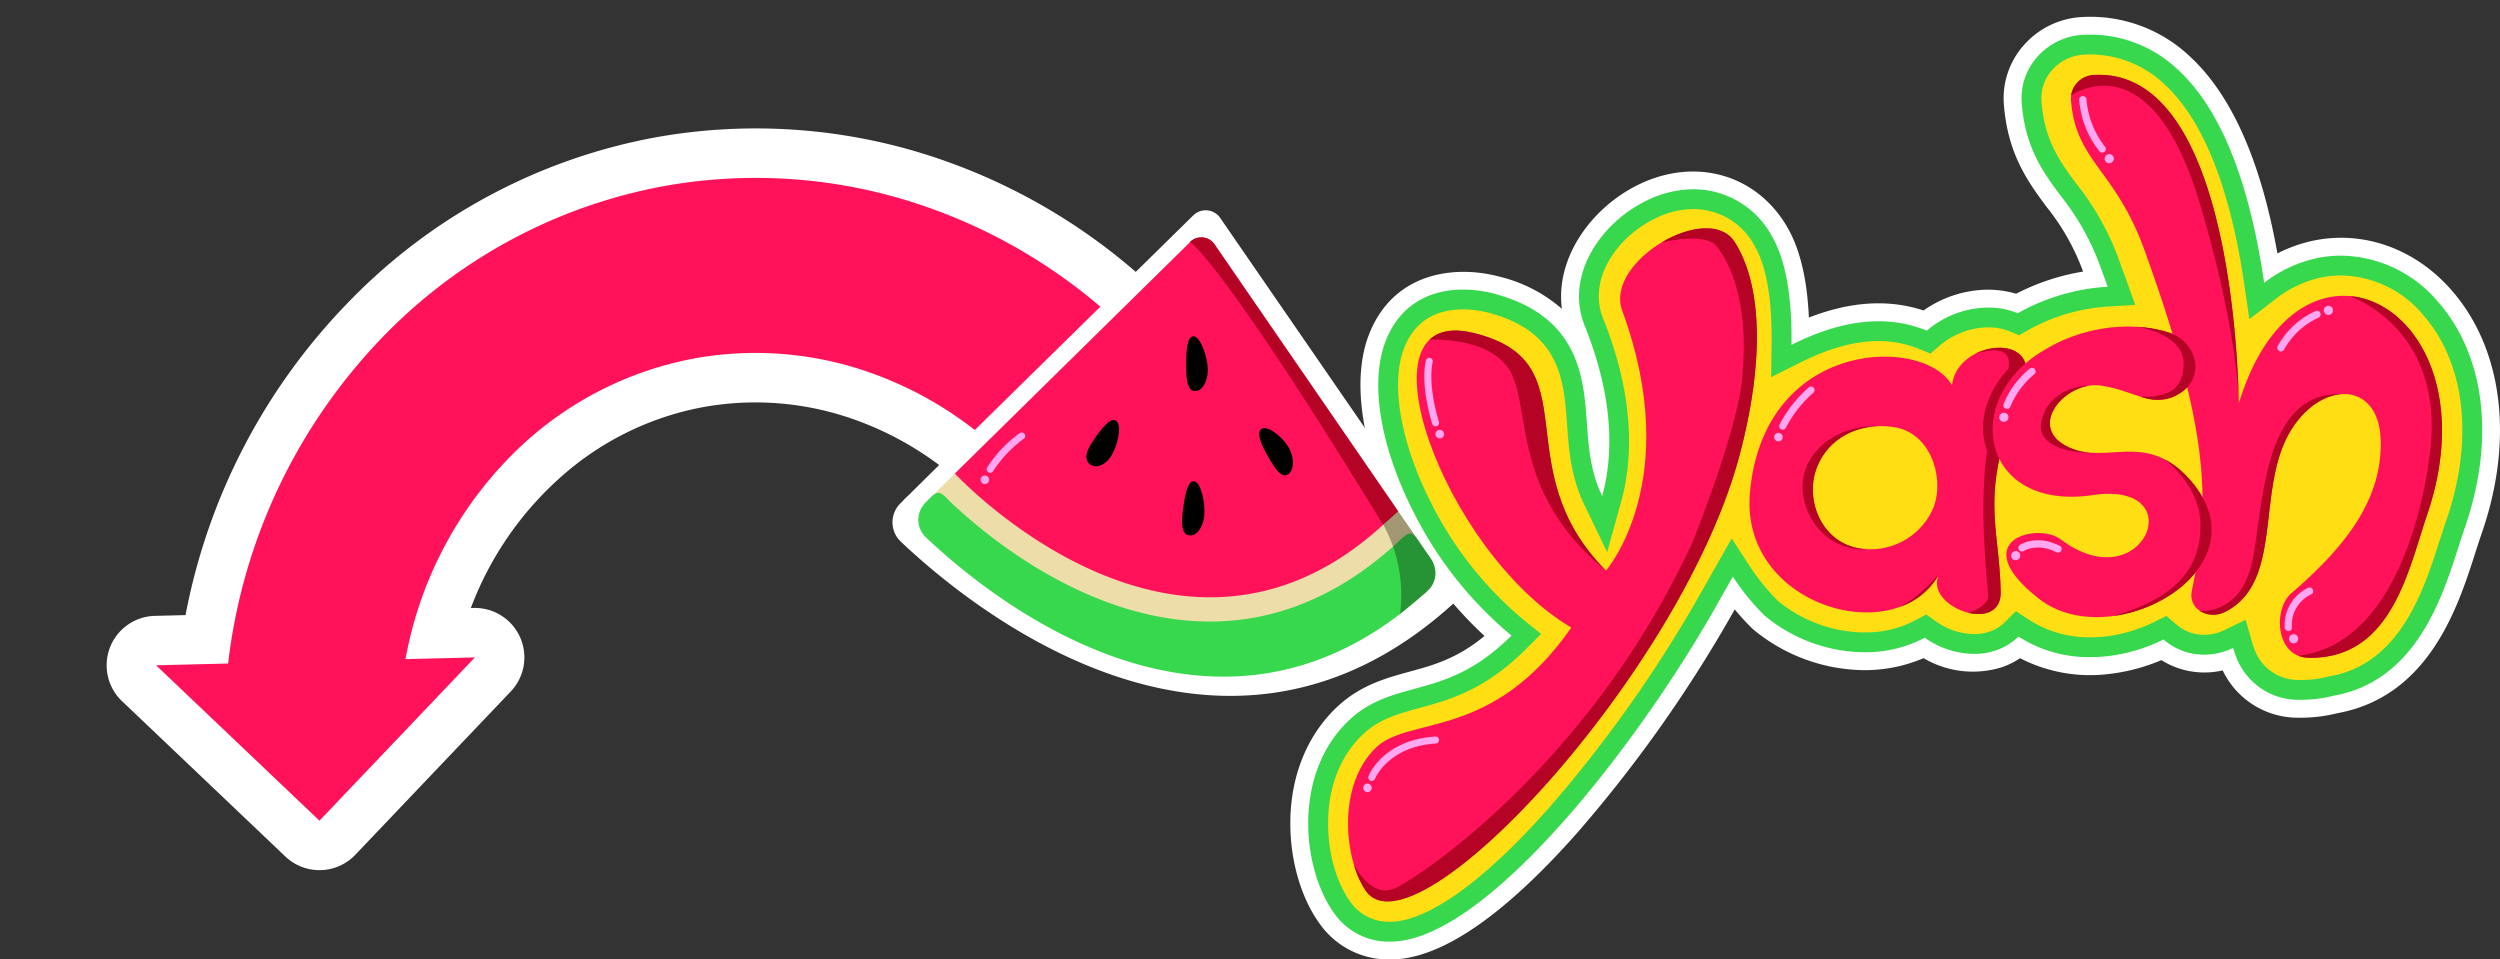 <svg xmlns="http://www.w3.org/2000/svg" xmlns:xlink="http://www.w3.org/1999/xlink" width="451.008" height="173.089" viewBox="0 0 451.008 173.089">
  <rect x="0" y="0" width="451.008" height="173.089" fill="#333333" stroke="none"/>
  <defs>
    <clipPath id="clip-path">
      <rect id="Rechteck_193" data-name="Rechteck 193" width="108.36" height="201.379" transform="translate(0 0)" fill="none"/>
    </clipPath>
    <clipPath id="clip-path-2">
      <rect id="Rechteck_192" data-name="Rechteck 192" width="290" height="170.059" fill="none"/>
    </clipPath>
    <clipPath id="clip-path-4">
      <rect id="Rechteck_190" data-name="Rechteck 190" width="9.392" height="18.531" fill="none"/>
    </clipPath>
  </defs>
  <g id="Gruppe_1078" data-name="Gruppe 1078" transform="translate(-301.992 -1980.911)">
    <g id="Gruppe_753" data-name="Gruppe 753" transform="translate(335.477 2146.197) rotate(-108)">
      <g id="Gruppe_752" data-name="Gruppe 752" transform="translate(0 0)" clip-path="url(#clip-path)">
        <path id="Pfad_944" data-name="Pfad 944" d="M40.232,0a4.462,4.462,0,0,0-2.124.538L20.223,10.221,2.338,19.9a4.462,4.462,0,0,0-1.8,6.047l9.675,17.887,9.675,17.886a4.456,4.456,0,0,0,3.921,2.338c.077,0,.154,0,.231-.005s.154-.01.231-.018a4.465,4.465,0,0,0,3.817-3.164l.969-3.259.969-3.258A64.727,64.727,0,0,1,53,80.306a57.939,57.939,0,0,1,5.433,33.126A57.542,57.542,0,0,1,48.754,138.3a62.039,62.039,0,0,1-20.2,18.476,4.464,4.464,0,0,0-1.64,6.093l7.881,13.677,7.88,13.677a4.468,4.468,0,0,0,3.285,2.2,4.455,4.455,0,0,0,2.808-.558,102.45,102.45,0,0,0,33.6-30.932,97.949,97.949,0,0,0,16.182-41.969A98.623,98.623,0,0,0,87.128,58.392,106.008,106.008,0,0,0,41.88,14.549l1.314-4.407,1.314-4.406A4.462,4.462,0,0,0,40.232,0" transform="translate(4.463 4.462)" fill="#ff125a"/>
        <path id="Pfad_945" data-name="Pfad 945" d="M51,192.455a98,98,0,0,0,32.127-29.56A93.49,93.49,0,0,0,98.594,122.81,94.258,94.258,0,0,0,86.84,63.31,101.6,101.6,0,0,0,40.985,21.376l1.854-6.227,1.855-6.227L26.809,18.606,8.925,28.289,18.6,46.175l9.675,17.887,1.787-6,1.787-6A69.724,69.724,0,0,1,60.222,80.319a62.6,62.6,0,0,1,7.1,38.183,62,62,0,0,1-10.4,26.75A66.493,66.493,0,0,1,35.24,165.1l7.88,13.677Zm.008,8.924a8.915,8.915,0,0,1-7.739-4.47l-7.881-13.677-7.88-13.677a8.922,8.922,0,0,1,3.277-12.186,57.6,57.6,0,0,0,18.727-17.1,53.1,53.1,0,0,0,8.969-22.981A53.163,53.163,0,0,0,54.6,89.241,59.626,59.626,0,0,0,36.973,66.118l-.073.245-.073.245a8.923,8.923,0,0,1-7.632,6.329q-.231.025-.462.036c-.154.008-.307.012-.46.012a8.922,8.922,0,0,1-7.846-4.678L10.752,50.421,1.076,32.535a8.923,8.923,0,0,1,3.6-12.092l17.884-9.683L40.444,1.076a8.924,8.924,0,0,1,12.8,10.393l-.79,2.652-.789,2.652A110.433,110.433,0,0,1,96.372,62.354a102.916,102.916,0,0,1,11.062,61.674,102.406,102.406,0,0,1-16.9,43.853,106.913,106.913,0,0,1-35.08,32.305,8.879,8.879,0,0,1-4.447,1.193" transform="translate(0 0)" fill="#fff"/>
      </g>
    </g>
    <g id="Gruppe_751" data-name="Gruppe 751" transform="translate(463 1983.941)" clip-path="url(#clip-path-2)">
      <g id="Gruppe_750" data-name="Gruppe 750">
        <g id="Gruppe_749" data-name="Gruppe 749" clip-path="url(#clip-path-2)">
          <path id="Pfad_898" data-name="Pfad 898" d="M102.4,137.073,100.63,134.5c-.262-.381-.493-.72-.7-1.018l-4.118-5.975L59.277,74.488a3.2,3.2,0,0,0-5.01-.7l-.114.112-.047.047L8.78,118.474s-3.8,3.748-6.005,5.932a11.509,11.509,0,0,0-1,.992l-.007.007c-.331.33-.53.53-.528.533a4.818,4.818,0,0,0,.177,6.637c12.646,12.017,58.065,49.344,99.928,11.1q.314-.291.625-.582a4.8,4.8,0,0,0,.432-6.021" transform="translate(0 -37.97)" fill="#fff"/>
          <path id="Pfad_899" data-name="Pfad 899" d="M167.815,170.059a15.191,15.191,0,0,1-12.395-6.088c-3.63-4.794-5.7-11.976-5.55-19.212.179-8.431,3.371-15.8,8.988-20.763,4.01-3.542,8.576-4.785,12.6-5.882,4.178-1.138,8.476-2.308,13.436-6.413a73.429,73.429,0,0,1-15.72-20.969c-6.477-12.755-8.367-25.31-5.056-33.586,4.443-11.108,15.5-12.453,23.623-10.229a26.565,26.565,0,0,1,11.11,5.766c-1.215-9.347,5.492-18.378,13.9-22.44,10.328-4.991,21.367-1.763,26.844,7.846,2.24,3.931,3.5,9.25,3.819,16.168,7.55-2.928,14.369-3.346,20.684-1.278a20.487,20.487,0,0,1,9.812-3.656,17.957,17.957,0,0,1,6.891.639,40.725,40.725,0,0,1,12.08-4c-.032-.083-.062-.167-.093-.25a41.183,41.183,0,0,0-6.478-11.4c-3.293-4.435-7.025-9.461-7.723-18.511a14.408,14.408,0,0,1,3.547-10.623A15.019,15.019,0,0,1,292.454.055a26.1,26.1,0,0,1,19.671,7.078c7.179,6.591,12.362,17.825,15.407,33.391q.21,1.066.405,2.163a26.089,26.089,0,0,1,6.348-2.276c9.06-1.938,18.391,1.351,24.964,8.794,9.362,10.6,11.43,27.058,5.53,44.023-.377,1.087-.76,2.278-1.164,3.54-3.1,9.679-8.3,25.86-24.879,28.87a27.282,27.282,0,0,1-6.688.809l-.443,0a15.005,15.005,0,0,1-13.542-8.536A14.6,14.6,0,0,1,307,116.059a33.843,33.843,0,0,1-9.295,2.48,27.6,27.6,0,0,1-16.195-2.826,14.128,14.128,0,0,1-3.226,1.607A17.479,17.479,0,0,1,264.1,115.7a26.829,26.829,0,0,1-11.844,2.137,31.825,31.825,0,0,1-18.89-7.322l-.214-.194q-1.645-1.632-3.114-3.413l-.043.076a243.264,243.264,0,0,1-28.277,40.12c-12.89,14.585-23.874,22.293-32.645,22.913-.42.03-.843.045-1.259.045M181,52.437c-3.849,0-8.589,1.321-10.9,7.1-2.592,6.482-.745,17.317,4.821,28.278a66.361,66.361,0,0,0,16.853,21.3l2.794,2.253-2.542,2.535c-7.289,7.265-13.712,9.014-18.872,10.419-3.675,1-7.147,1.946-10.034,4.5-9.453,8.346-7.8,24.342-2.566,31.26a8.883,8.883,0,0,0,8.06,3.508c6.835-.483,16.876-7.853,28.279-20.753a236.425,236.425,0,0,0,27.488-39.014L229.5,94.8l2.888,4.441a39.636,39.636,0,0,0,5.2,6.4,25.353,25.353,0,0,0,14.93,5.755,20.046,20.046,0,0,0,10.271-2.218l1.76-.946,1.629,1.158c3.062,2.175,6.977,2.9,9.978,1.849a7.428,7.428,0,0,0,2.8-1.725l1.855-1.836,2.18,1.435a20.8,20.8,0,0,0,13.981,3.025,27.573,27.573,0,0,0,8.979-2.685l1.919-.95,1.619,1.4c.171.148.352.292.538.428a8.19,8.19,0,0,0,8.506.626l3.46-1.678,1.044,3.7c.1.339.208.677.334,1a8.773,8.773,0,0,0,8.307,6.016l.372,0a20.762,20.762,0,0,0,5.2-.635l.247-.054c12.857-2.275,17.151-15.659,19.992-24.517.4-1.236.807-2.516,1.214-3.689,5.125-14.738,3.527-28.812-4.275-37.644-5.013-5.676-12.036-8.2-18.79-6.759a20.493,20.493,0,0,0-8.137,3.845L323.139,53.9l-.789-5.437c-.334-2.3-.716-4.555-1.137-6.7-2.775-14.189-7.3-24.243-13.443-29.884a19.773,19.773,0,0,0-14.91-5.394A8.533,8.533,0,0,0,287,9.4a8.016,8.016,0,0,0-1.988,5.9c.556,7.2,3.43,11.068,6.474,15.167a47.755,47.755,0,0,1,7.343,12.994q.792,2.13,1.513,4.144l1.445,4.037-4.28.262a34.348,34.348,0,0,0-14.829,4.366l-1.37.78-1.456-.6a11.159,11.159,0,0,0-5.321-.716,14.141,14.141,0,0,0-7.746,3.315l-1.5,1.3-1.834-.749c-6.231-2.546-13.343-1.741-21.746,2.46l-4.734,2.367.073-5.292c.114-8.1-.911-14.11-3.045-17.856-3.841-6.739-11.081-8.795-18.447-5.236-7.013,3.389-12.525,11.231-9.607,18.486,6.052,15.048,5.118,26.14,3.27,32.794l-2.292,8.248-3.713-7.713c-2.4-4.983-2.746-9.8-3.081-14.463-.566-7.845-1.205-16.737-14.088-20.265A19.635,19.635,0,0,0,181,52.437" transform="translate(-78.092 0)" fill="#fff"/>
          <path id="Pfad_900" data-name="Pfad 900" d="M18.9,124.358,60.017,83.913a2.884,2.884,0,0,1,4.526.632l37.332,54.267c-.466.455-5.957,6.3-6.447,6.756-36.677,33.7-82.28-13.319-83.343-14.455-.011-.016,6.816-6.755,6.816-6.755" transform="translate(-6.297 -43.292)" fill="#eddda9"/>
          <path id="Pfad_901" data-name="Pfad 901" d="M65.965,83.913a2.884,2.884,0,0,1,4.526.631l32.981,47.943c-.466.456-2.2,1.967-2.686,2.42-36.677,33.7-76.225-8.081-77.288-9.217.075-.076,42.466-41.778,42.466-41.778" transform="translate(-12.245 -43.292)" fill="#ff125a"/>
          <path id="Pfad_902" data-name="Pfad 902" d="M77.42,158.521c-1.148,1.678-2.884,2.208-3.919,1.2-1.016-1.03-.277-2.566.852-4.246s3.11-4.4,4.144-3.365c1.016,1.007.052,4.733-1.077,6.411" transform="translate(-38.05 -79.145)"/>
          <path id="Pfad_903" data-name="Pfad 903" d="M143.382,158.294c1.091,1.832,1.129,4,.085,4.9-1.056.871-2.126-.443-3.223-2.254s-2.838-4.918-1.776-5.811c1.038-.879,3.818,1.35,4.915,3.161" transform="translate(-71.982 -80.736)"/>
          <path id="Pfad_904" data-name="Pfad 904" d="M113.076,181.263c-.253,2.158-1.51,3.707-2.8,3.418-1.3-.268-1.315-2.079-1.077-4.265.253-2.158.8-5.759,2.073-5.474,1.3.267,2.062,4.141,1.805,6.321" transform="translate(-56.841 -91.153)"/>
          <path id="Pfad_905" data-name="Pfad 905" d="M114.518,126.28c.039,2.2-.986,3.976-2.291,3.944-1.3-.011-1.578-1.817-1.616-4.018s.005-5.89,1.31-5.858,2.558,3.73,2.6,5.931" transform="translate(-57.634 -62.713)"/>
          <path id="Pfad_906" data-name="Pfad 906" d="M100.654,188.975l1.6,2.327a4.351,4.351,0,0,1-.393,5.447q-.281.264-.565.527c-37.839,34.613-78.855.87-90.275-9.995a4.361,4.361,0,0,1-.157-6l.484-.489c1.916-2.1,2.333-1.752,4.036.04,8.913,8.543,45.762,39.6,80.769,7.491l.025-.023c2.519-2.447,2.586-2.068,4.476.679" transform="translate(-5.077 -93.456)" fill="#37d84e"/>
          <path id="Pfad_907" data-name="Pfad 907" d="M36.036,163.85a.633.633,0,0,1-.476-.97,22.887,22.887,0,0,1,5.876-6.2.633.633,0,0,1,.707,1.051,22,22,0,0,0-5.514,5.833.633.633,0,0,1-.593.291" transform="translate(-18.479 -81.586)" fill="#ffa7f0"/>
          <path id="Pfad_908" data-name="Pfad 908" d="M34.73,173.642a.77.77,0,1,1-.7-.839.771.771,0,0,1,.7.839" transform="translate(-17.296 -90.045)" fill="#ffa7f0"/>
          <path id="Pfad_909" data-name="Pfad 909" d="M112.064,83.913a2.884,2.884,0,0,1,4.526.631l32.981,47.943c-.466.456-2.2,1.967-2.686,2.42-29.326-47.959-34.822-50.994-34.822-50.994" transform="translate(-58.396 -43.292)" fill="#b40324"/>
          <path id="Pfad_910" data-name="Pfad 910" d="M173.217,170.5a10.155,10.155,0,0,1-8.4-4.1c-5.692-7.516-7.446-24.185,2.76-33.2,3.137-2.77,6.765-3.758,10.605-4.8,5.258-1.432,11.216-3.055,18.237-10.053l1.413-1.408-1.553-1.252a67.792,67.792,0,0,1-17.231-21.77c-5.835-11.488-7.655-22.5-4.873-29.458,2.648-6.619,8.126-8.008,12.255-8.008a20.466,20.466,0,0,1,5.394.75c13.858,3.8,14.567,13.636,15.137,21.543.326,4.527.663,9.209,2.943,13.945l2.063,4.285,1.273-4.582c1.789-6.441,2.684-17.2-3.219-31.877-3.23-8.032,2.707-16.633,10.313-20.309a17.546,17.546,0,0,1,7.653-1.857,14.4,14.4,0,0,1,12.659,7.673c2.263,3.97,3.351,10.223,3.234,18.584l-.041,2.94,2.63-1.315c5.472-2.736,10.341-4.065,14.886-4.065a21.147,21.147,0,0,1,8.041,1.562l1.019.416.831-.722a15.608,15.608,0,0,1,8.548-3.661c.455-.043.912-.066,1.36-.066a12.064,12.064,0,0,1,4.645.886l.809.335.761-.433a35.794,35.794,0,0,1,15.449-4.551l2.378-.146-.8-2.243q-.719-2.009-1.507-4.127a45.956,45.956,0,0,0-7.152-12.64c-3.17-4.269-6.164-8.3-6.751-15.91a9.436,9.436,0,0,1,2.336-6.952,9.974,9.974,0,0,1,6.852-3.406c.471-.03.945-.045,1.411-.045a21.264,21.264,0,0,1,14.557,5.812c6.375,5.853,11.045,16.169,13.88,30.663.425,2.17.811,4.448,1.148,6.771l.438,3.02,2.421-1.858a21.939,21.939,0,0,1,8.709-4.109,19.578,19.578,0,0,1,4.083-.433A21.409,21.409,0,0,1,360.9,57.973c8.149,9.226,9.851,23.828,4.554,39.062-.39,1.121-.786,2.352-1.2,3.656-2.946,9.184-7.4,23.063-21.105,25.488l-.069.012-.068.018a22.206,22.206,0,0,1-5.555.681l-.392,0a10.266,10.266,0,0,1-9.623-6.934c-.142-.37-.268-.749-.374-1.128l-.581-2.056-1.921.932a10.089,10.089,0,0,1-4.432,1.039,9.384,9.384,0,0,1-5.542-1.8c-.218-.159-.429-.327-.632-.5l-.9-.779-1.067.528a29.039,29.039,0,0,1-9.454,2.824,26.225,26.225,0,0,1-2.955.17,21.67,21.67,0,0,1-11.973-3.422l-1.211-.8-1.031,1.021a8.852,8.852,0,0,1-3.335,2.058,10.308,10.308,0,0,1-3.417.557,13.934,13.934,0,0,1-7.863-2.59l-.905-.643-.978.526a20.914,20.914,0,0,1-10.013,2.407q-.494,0-.992-.021a26.789,26.789,0,0,1-15.834-6.122,41.047,41.047,0,0,1-5.437-6.686l-1.6-2.467-3.944,6.956a238.015,238.015,0,0,1-27.671,39.274c-11.653,13.184-22.04,20.724-29.245,21.233q-.461.034-.907.033" transform="translate(-83.494 -5.452)" fill="#ffde13"/>
          <path id="Pfad_911" data-name="Pfad 911" d="M297.684,10.3h0a19.509,19.509,0,0,1,13.347,5.342c6.087,5.589,10.573,15.578,13.334,29.689.419,2.138.8,4.387,1.134,6.685l.877,6.04,4.842-3.716a20.133,20.133,0,0,1,7.993-3.78,17.768,17.768,0,0,1,3.709-.393,19.648,19.648,0,0,1,14.738,7.039c7.715,8.735,9.286,22.675,4.2,37.291-.395,1.135-.786,2.355-1.2,3.646l-.016.05c-2.814,8.775-7.068,22.036-19.714,24.274l-.138.024-.135.035a20.384,20.384,0,0,1-5.106.623l-.367,0a8.429,8.429,0,0,1-7.979-5.786c-.121-.317-.23-.644-.323-.973l-1.16-4.114-3.845,1.865a8.31,8.31,0,0,1-3.651.859,7.6,7.6,0,0,1-4.488-1.452c-.176-.128-.349-.265-.513-.408l-1.8-1.559L309.3,112.64a27.228,27.228,0,0,1-8.862,2.649,24.466,24.466,0,0,1-2.753.159,19.893,19.893,0,0,1-10.99-3.127l-2.423-1.594-2.061,2.041a7.075,7.075,0,0,1-2.668,1.641,8.529,8.529,0,0,1-2.826.455,12.1,12.1,0,0,1-6.827-2.259l-1.81-1.286-1.956,1.051a19.14,19.14,0,0,1-9.165,2.194q-.458,0-.922-.019a24.991,24.991,0,0,1-14.7-5.663,39.333,39.333,0,0,1-5.14-6.334l-3.21-4.933-2.9,5.119-2.5,4.417A236.1,236.1,0,0,1,200.13,146.1c-15.3,17.311-24.13,20.358-28.031,20.634-.262.019-.524.028-.779.028a8.426,8.426,0,0,1-6.975-3.395c-5.158-6.812-6.785-22.561,2.518-30.775,2.824-2.494,6.256-3.429,9.891-4.419,5.2-1.417,11.674-3.179,19.03-10.512l2.825-2.816-3.105-2.5a65.984,65.984,0,0,1-16.758-21.187c-5.521-10.872-7.363-21.594-4.807-27.983,1.827-4.568,5.392-6.884,10.594-6.884a18.68,18.68,0,0,1,4.922.687c12.638,3.461,13.269,12.218,13.825,19.946.339,4.694.688,9.548,3.116,14.592l4.126,8.57,2.545-9.165c1.863-6.708,2.806-17.883-3.282-33.023-2.84-7.061,2.565-14.712,9.431-18.03a15.776,15.776,0,0,1,6.876-1.679,12.5,12.5,0,0,1,11.1,6.77c2.1,3.689,3.112,9.636,3,17.673l-.082,5.88,5.26-2.63c5.219-2.609,9.826-3.877,14.087-3.877a19.372,19.372,0,0,1,7.365,1.429l2.038.833,1.662-1.444a13.774,13.774,0,0,1,7.545-3.23c.4-.038.8-.058,1.19-.058a10.3,10.3,0,0,1,3.961.749l1.618.67,1.522-.867a33.992,33.992,0,0,1,14.673-4.32l4.756-.291-1.606-4.486c-.484-1.351-.993-2.747-1.515-4.148a48.07,48.07,0,0,0-7.392-13.084c-3.011-4.056-5.856-7.887-6.4-14.98a7.66,7.66,0,0,1,1.9-5.641,8.178,8.178,0,0,1,5.616-2.794c.433-.027.87-.041,1.3-.041m0-3.578q-.757,0-1.523.048a11.777,11.777,0,0,0-8.091,4.018,11.211,11.211,0,0,0-2.768,8.264c.626,8.123,3.917,12.554,7.1,16.839a44.423,44.423,0,0,1,6.911,12.2q.785,2.11,1.5,4.107a37.739,37.739,0,0,0-16.225,4.782,13.908,13.908,0,0,0-5.33-1.021q-.755,0-1.532.074a17.361,17.361,0,0,0-9.549,4.09,22.826,22.826,0,0,0-8.718-1.694c-5.495,0-10.844,1.833-15.687,4.255.122-8.7-1.036-15.228-3.468-19.495a16.116,16.116,0,0,0-14.212-8.576,19.385,19.385,0,0,0-8.433,2.035c-8.345,4.033-14.814,13.585-11.193,22.587,5.6,13.926,4.975,24.177,3.155,30.73-2.133-4.429-2.446-8.785-2.771-13.3-.578-8.023-1.369-19.01-16.449-23.139a22.363,22.363,0,0,0-5.867-.814c-5.628,0-11.219,2.392-13.916,9.133-2.971,7.428-1.125,18.992,4.939,30.933a69.1,69.1,0,0,0,17.7,22.352c-6.684,6.662-12.338,8.2-17.444,9.594-3.87,1.054-7.871,2.144-11.319,5.189-10.965,9.681-9.1,27.561-3,35.617a11.982,11.982,0,0,0,9.828,4.813q.51,0,1.032-.037c17.319-1.224,44.457-36.528,58.347-61.41l2.492-4.4a42.737,42.737,0,0,0,5.734,7.037,28.564,28.564,0,0,0,16.965,6.583q.536.022,1.066.022a22.819,22.819,0,0,0,10.859-2.62,15.627,15.627,0,0,0,8.9,2.92,12.108,12.108,0,0,0,4.008-.657,10.649,10.649,0,0,0,4-2.475,23.409,23.409,0,0,0,12.957,3.716,27.939,27.939,0,0,0,3.158-.182,30.677,30.677,0,0,0,10.044-3c.24.208.491.409.752.6a11.182,11.182,0,0,0,6.593,2.137,11.938,11.938,0,0,0,5.213-1.218q.183.651.424,1.281a12,12,0,0,0,11.267,8.084l.421,0a23.825,23.825,0,0,0,6-.737c14.763-2.613,19.534-17.466,22.5-26.7.413-1.289.8-2.506,1.189-3.615,5.513-15.852,3.68-31.117-4.9-40.834a23.319,23.319,0,0,0-17.42-8.249,21.29,21.29,0,0,0-4.457.472,23.618,23.618,0,0,0-9.424,4.44c-.326-2.244-.71-4.543-1.163-6.858-2.91-14.876-7.764-25.52-14.426-31.637a22.963,22.963,0,0,0-15.767-6.284" transform="translate(-81.596 -3.504)" fill="#37d84e"/>
          <path id="Pfad_912" data-name="Pfad 912" d="M211.884,151.716c-23.037-13.592-39.394-58.338-17.739-53.172s5.4,24.107,23.986,42.9c0,0,14.2-16.2,2.939-46.9-3.269-8.911,15.514-19.815,20.268-12.406s5.562,20.722.956,38.243c-10.343,39.326-58.747,91.459-67.5,78.788-3.818-5.525-5.3-18.89,1.843-25.8,6-5.806,20.965-1.152,35.247-21.656" transform="translate(-89.422 -41.526)" fill="#ff125a"/>
          <path id="Pfad_913" data-name="Pfad 913" d="M242.492,82.143c-2.377-3.7-8.262-2.831-13.144.083,8.1-1.791,9.693.485,9.693.485s6.448,6.529,4.86,23.367c0,0,.221,6.764-8.942,30.105C216.482,176.393,185.3,197.01,181.078,198.8s-7.247-4.289-7.26-4.315a16.787,16.787,0,0,0,2.129,4.69c8.754,12.671,57.158-39.462,67.5-78.788,4.608-17.521,3.8-30.833-.955-38.243" transform="translate(-90.575 -41.526)" fill="#b40324"/>
          <path id="Pfad_914" data-name="Pfad 914" d="M210.178,118.612c-3.614-.862-6.164-.329-7.806,1.212,3.043-.058,11.51.3,14.566,5.812,3.755,6.777.163,21.961,17.225,35.88-18.59-18.8-2.331-37.738-23.986-42.9" transform="translate(-105.455 -61.594)" fill="#b40324"/>
          <path id="Pfad_915" data-name="Pfad 915" d="M465.728,114.951c-.681,3.291,2.924,5.391,6.139,3.722,10.623-5.518,5.21-22.5,11.909-32.966,5.57-8.7,15.549-8.53,16.006,1.783.508,11.456-7.208,20.223-16.12,27.91-3.267,2.816-2.908,11.548,3.193,11.634,14.9.21,17.892-15.714,21.331-25.849,12.619-37.193-22.954-56.322-33.977-20.044-.3-13.914-3.274-60.727-26.3-59.239a4.3,4.3,0,0,0-3.985,4.484c.843,11.195,7.924,12.4,13.246,27.066,12.428,34.255,11.64,46.589,8.555,61.5" transform="translate(-231.322 -11.395)" fill="#ff125a"/>
          <path id="Pfad_916" data-name="Pfad 916" d="M359.359,131.468c-4.866-8.926-33.932-8.622-36.452,19.31-1.863,20.654,26.648,28.616,34.19,14.594-3.117,5.795,10.673,11.11,11.046,3.717-.142-12.727-4.211-17.613,3.894-36.988,4.393-10.5-11.774-9.115-12.679-.633m-3.378,22.116a12.33,12.33,0,0,1-14.444,7.034c-5.95-1.691-8.5-8.553-6.734-13.852s7.137-8.742,13.971-7.8,9.313,9.36,7.207,14.619" transform="translate(-168.219 -64.961)" fill="#ff125a"/>
          <path id="Pfad_917" data-name="Pfad 917" d="M386.406,209.667a13.027,13.027,0,0,1-7.343,6.115s3.191-1.276,7.343-6.115" transform="translate(-197.527 -109.256)" fill="#b40324"/>
          <path id="Pfad_918" data-name="Pfad 918" d="M351.967,176.016c-5.95-1.692-8.505-8.554-6.734-13.853,1.522-4.552,5.7-7.732,11.179-7.941-6.046-.226-11.48,3.073-13.107,7.941-1.771,5.3,1.555,12.161,7.505,13.853a11.422,11.422,0,0,0,3.7.415,11.341,11.341,0,0,1-2.544-.415" transform="translate(-178.646 -80.358)" fill="#b40324"/>
          <path id="Pfad_919" data-name="Pfad 919" d="M406.45,125.84s7.27-2.771,6.107,2.667c0,0-6.694,6.432-3.845,14.72-1.57,11.447.221,24.922.221,26.27,0,1.8-3.508,3-3.508,3,2.8.651,5.6-.127,5.763-3.4-.142-12.727-4.211-17.614,3.895-36.989,3.059-7.311-3.849-8.858-8.633-6.261" transform="translate(-211.265 -64.962)" fill="#b40324"/>
          <path id="Pfad_920" data-name="Pfad 920" d="M426.669,155.053c14.952,11.256,23.932-10.645,5.828-7.971-20.186,2.981-23.967-17.272-8.878-26.1,6.355-3.969,15.022-5.519,22.365-3.293,5.71,1.731,7.3,9.194.736,11.767-4.051,1.588-7.543-1.515-13.027-2.158-6.161-.725-13.343,7.553-5.54,11.162,6.665,3.149,13.611-2.789,21.284,5.242,15.542,16.267-13.308,32.569-26.685,22.069s-.271-13.869,3.917-10.716" transform="translate(-215.944 -60.793)" fill="#ff125a"/>
          <path id="Pfad_921" data-name="Pfad 921" d="M477.316,123.369c0,4.113-2.113,6.228-7.735,6.022h0a8.124,8.124,0,0,0,5.595.123c6.562-2.572,4.974-10.035-.736-11.766a24.074,24.074,0,0,0-5.425-.964c.244.038,8.3,1.337,8.3,6.583" transform="translate(-244.401 -60.856)" fill="#b40324"/>
          <path id="Pfad_922" data-name="Pfad 922" d="M475.7,178.494c.121,9.207-6.124,13.715-15.612,16.511l-.009.017c12.5-1.716,24.356-13.455,13.156-25.177a15.364,15.364,0,0,0-3.683-2.906c-1.537-.846,6.044,3.723,6.147,11.555" transform="translate(-239.745 -86.939)" fill="#b40324"/>
          <path id="Pfad_923" data-name="Pfad 923" d="M437.632,150.074c-6.848-3.167-2.155-9.929,3.261-11.048l0-.068s-6.659.191-8.143,6.191,8.694,5.918,8.694,5.918v-.025a10.741,10.741,0,0,1-3.808-.966" transform="translate(-225.425 -72.41)" fill="#b40324"/>
          <path id="Pfad_924" data-name="Pfad 924" d="M467.206,45.072c6.994,23.456,7.04,36.068,7.04,36.068-.3-13.914-3.274-60.727-26.3-59.239a4.336,4.336,0,0,0-3.962,3.7c.079-.024,14.3-10.444,23.218,19.474" transform="translate(-231.359 -11.394)" fill="#b40324"/>
          <path id="Pfad_925" data-name="Pfad 925" d="M538.9,105.233c.384.221,17.166,5.918,14.4,28.259-1.572,12.7-7.464,34.737-23.78,36.6a5.292,5.292,0,0,0,1.94.379c14.905.21,17.892-15.713,21.331-25.848,7.631-22.493-2.363-38.372-13.893-39.393" transform="translate(-275.931 -54.836)" fill="#b40324"/>
          <path id="Pfad_926" data-name="Pfad 926" d="M518.147,142.115l0,0c-14.536-.512-14.141,20.595-16.236,30.269s-9.443,8.836-9.443,8.836a4.615,4.615,0,0,0,4.7.109c10.622-5.517,5.21-22.5,11.909-32.966,2.546-3.979,6.012-6.1,9.07-6.243" transform="translate(-256.623 -74.048)" fill="#b40324"/>
          <path id="Pfad_927" data-name="Pfad 927" d="M202.362,140.825a.633.633,0,0,1-.607-.454c-2.226-7.531-1.172-11.3-1.125-11.455a.633.633,0,0,1,1.216.354c-.01.035-.982,3.619,1.124,10.741a.634.634,0,0,1-.608.813" transform="translate(-104.396 -66.94)" fill="#ffa7f0"/>
          <path id="Pfad_928" data-name="Pfad 928" d="M206.1,156.372a.771.771,0,1,1-.771-.771.771.771,0,0,1,.771.771" transform="translate(-106.596 -81.083)" fill="#ffa7f0"/>
          <path id="Pfad_929" data-name="Pfad 929" d="M334.652,147.062a.633.633,0,0,1-.563-.922,22.876,22.876,0,0,1,5.278-6.72.633.633,0,0,1,.8.982,21.988,21.988,0,0,0-4.951,6.317.635.635,0,0,1-.564.344" transform="translate(-174.055 -72.576)" fill="#ffa7f0"/>
          <path id="Pfad_930" data-name="Pfad 930" d="M333.665,157.491a.771.771,0,1,1-.771-.771.771.771,0,0,1,.771.771" transform="translate(-173.068 -81.666)" fill="#ffa7f0"/>
          <path id="Pfad_931" data-name="Pfad 931" d="M419.109,139.648a.655.655,0,0,1-.616-.878,15.83,15.83,0,0,1,4.737-6.4.655.655,0,0,1,.8,1.038,14.743,14.743,0,0,0-4.3,5.811.656.656,0,0,1-.616.431" transform="translate(-218.054 -68.905)" fill="#ffa7f0"/>
          <path id="Pfad_932" data-name="Pfad 932" d="M418.587,149.918a.826.826,0,1,1-.824-.771.8.8,0,0,1,.824.771" transform="translate(-217.264 -77.72)" fill="#ffa7f0"/>
          <path id="Pfad_933" data-name="Pfad 933" d="M522.308,118.071a.655.655,0,0,1-.59-.938,14.542,14.542,0,0,1,6.833-6.351.655.655,0,1,1,.533,1.2A13.451,13.451,0,0,0,522.9,117.7a.655.655,0,0,1-.59.37" transform="translate(-271.83 -57.699)" fill="#ffa7f0"/>
          <path id="Pfad_934" data-name="Pfad 934" d="M540.823,109.647a.826.826,0,1,1-.824-.771.8.8,0,0,1,.824.771" transform="translate(-280.961 -56.735)" fill="#ffa7f0"/>
          <path id="Pfad_935" data-name="Pfad 935" d="M527.729,233.355a.826.826,0,1,1-.824-.771.8.8,0,0,1,.824.771" transform="translate(-274.137 -121.198)" fill="#ffa7f0"/>
          <path id="Pfad_936" data-name="Pfad 936" d="M525.077,222.846a.654.654,0,0,1-.648-.571,7.44,7.44,0,0,1,4.179-7.212.655.655,0,0,1,.6,1.165,6.026,6.026,0,0,0-3.478,5.884.656.656,0,0,1-.57.729.666.666,0,0,1-.081.005" transform="translate(-273.265 -112.03)" fill="#ffa7f0"/>
          <path id="Pfad_937" data-name="Pfad 937" d="M431.271,199.424a.644.644,0,0,1-.3-.071c-3.519-1.783-5.841-.261-5.865-.246a.655.655,0,0,1-.733-1.085c.121-.08,2.994-1.964,7.19.164a.655.655,0,0,1-.3,1.238" transform="translate(-220.99 -102.747)" fill="#ffa7f0"/>
          <path id="Pfad_938" data-name="Pfad 938" d="M423.028,202.013a.826.826,0,1,1-.824-.771.8.8,0,0,1,.824.771" transform="translate(-219.578 -104.866)" fill="#ffa7f0"/>
          <path id="Pfad_939" data-name="Pfad 939" d="M179.843,279.141a.633.633,0,0,1-.59-.864c.1-.267,2.658-6.546,12.057-7.153a.633.633,0,1,1,.082,1.264c-8.6.556-10.937,6.292-10.959,6.35a.634.634,0,0,1-.59.4" transform="translate(-93.385 -141.281)" fill="#ffa7f0"/>
          <path id="Pfad_940" data-name="Pfad 940" d="M178.854,289.62a.771.771,0,1,1-.771-.771.771.771,0,0,1,.771.771" transform="translate(-92.397 -150.517)" fill="#ffa7f0"/>
          <path id="Pfad_941" data-name="Pfad 941" d="M458.268,52.5a.826.826,0,1,1-.824-.771.8.8,0,0,1,.824.771" transform="translate(-237.942 -26.956)" fill="#ffa7f0"/>
          <path id="Pfad_942" data-name="Pfad 942" d="M451.193,40.072a.654.654,0,0,1-.525-.264,16.909,16.909,0,0,1-3.631-9.291.655.655,0,0,1,1.31,0,15.94,15.94,0,0,0,3.371,8.51.655.655,0,0,1-.525,1.046m-2.846-9.555h0Z" transform="translate(-232.948 -15.561)" fill="#ffa7f0"/>
          <g id="Gruppe_748" data-name="Gruppe 748" transform="translate(88.541 89.196)" opacity="0.32">
            <g id="Gruppe_747" data-name="Gruppe 747">
              <g id="Gruppe_746" data-name="Gruppe 746" clip-path="url(#clip-path-4)">
                <path id="Pfad_943" data-name="Pfad 943" d="M187.568,186.249l5.283,7.679s3.755,4.19-.932,7.525l-4.01,3.326a26.474,26.474,0,0,0-3.026-16.111,27.429,27.429,0,0,1,2.686-2.42" transform="translate(-184.882 -186.249)"/>
              </g>
            </g>
          </g>
        </g>
      </g>
    </g>
  </g>
</svg>

